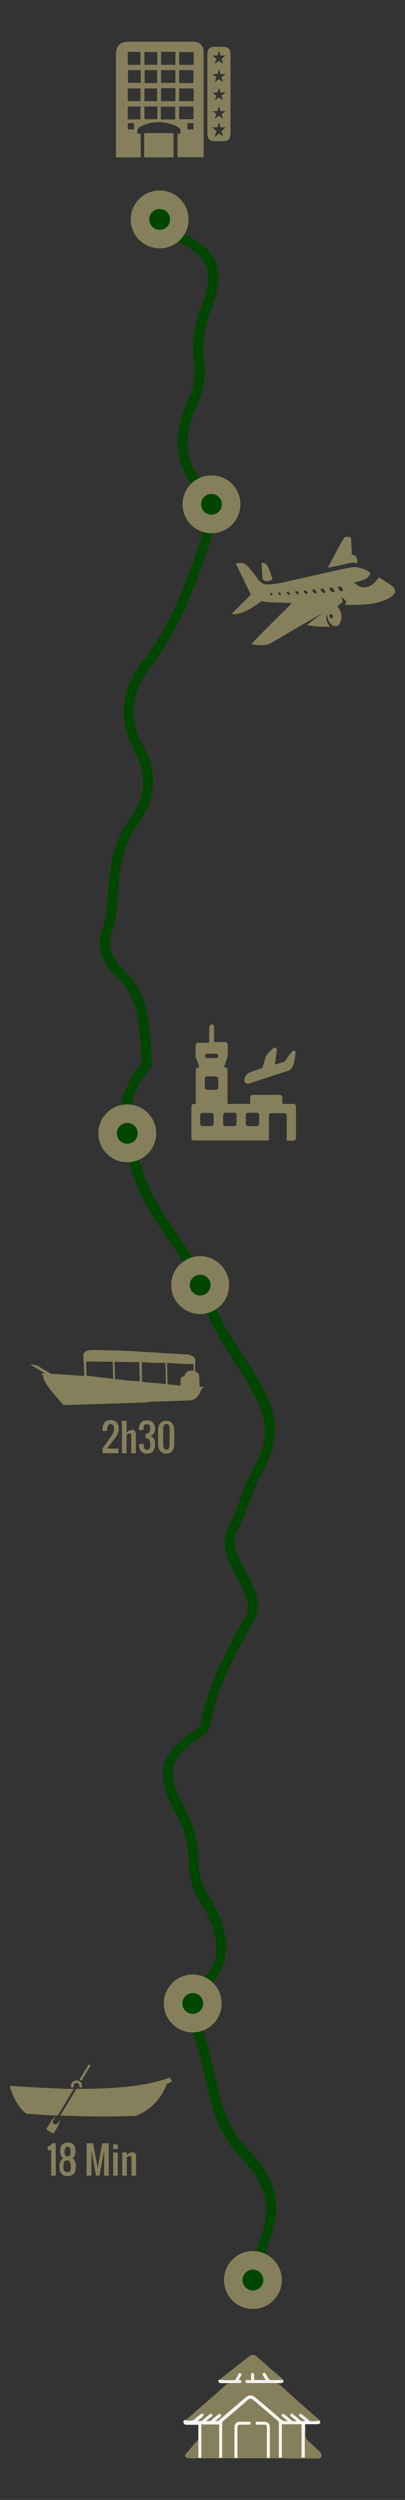 <?xml version="1.0" encoding="UTF-8"?> <!-- Generator: Adobe Illustrator 19.2.1, SVG Export Plug-In . SVG Version: 6.00 Build 0) --> <svg xmlns="http://www.w3.org/2000/svg" xmlns:xlink="http://www.w3.org/1999/xlink" id="Layer_1" x="0px" y="0px" viewBox="0 0 175 1080" style="enable-background:new 0 0 175 1080;" xml:space="preserve"><rect x="0" y="0" width="175" height="1080" fill="#333333" stroke="none"/> <style type="text/css"> .st0{fill:#85805B;} .st1{fill:#F5F4F2;} .st2{fill:#004600;} .st3{enable-background:new ;} .st4{display:none;} </style> <g id="BG"> </g> <g id="Footer"> </g> <g id="Content_1_"> <g> <g> <path class="st0" d="M138.2,1059.2c-1.6-1.5-3.1-3-4.7-4.4c-1.2-1-1.7-2.3-1.5-3.8c0.1-1.2,0-2,0-4c0.3,0,0.5,0,0.8,0 c1.5,0,3,0.3,4.4,0.3c0.5,0,1,0.1,1.3-0.5c0.2-0.6-0.1-0.9-0.5-1.3c-2.6-2.3-5.2-4.6-7.8-6.9c-0.1-0.1-7.1-6.4-9.9-8.8 c-0.1-0.1-0.2-0.1-0.3-0.3c0.7,0,1.2,0.1,1.7,0c0.3-0.1,0.7-0.3,0.8-0.5c0.1-0.3,0-0.8-0.2-1c-1.1-1.1-2.3-2.1-3.5-3.1 c-0.1-0.1-0.2-0.2-0.4-0.3l-2.2-1.9c-0.1-0.1-0.3-0.2-0.4-0.4l0,0l-0.2-0.2l0,0c-1.7-1.5-3.4-2.9-5.1-4.4c-0.6-0.6-2-0.4-2.5,0 c-4.3,3.4-8.7,6.8-13,10.2c-0.4,0.3-0.7,0.6-0.5,1.1s0.6,0.6,1.1,0.6c0.9,0,1.8,0,2.8,0c-0.9,0.8-1.6,1.4-2.4,2.1l-0.1,0.1 l-2.1,1.9l0,0l-0.1,0.1c-1.3,1.2-2.7,2.3-4,3.5c-3.2,2.8-6.5,5.7-9.7,8.5c-0.4,0.3-0.6,0.7-0.4,1.2s0.6,0.6,1,0.6 c1.5,0,3,0,4.5,0c0.2,0,0.5,0,0.8,0c0,1.9,0,3.8,0,5.7c0,0.2-0.2,0.4-0.3,0.6c-0.5,0.7-1.1,1.3-1.7,2l-1.7,2l0,0 c-0.6,0.7-1.3,1.5-1.9,2.2c-0.4,0.5-0.4,1.1,0.1,1.5c0.3,0.2,0.8,0.4,1.2,0.4c8.1,0,15.8,0,23.8,0c6.1,0,12,0,18,0v0.1h0.8h0.1 l0,0h4.2l0,0c2.9,0,5.9,0,8.8,0c0.9,0,1.4-0.3,1.6-0.9C139,1060.3,138.7,1059.7,138.2,1059.2z"></path> </g> <g> <g> <path class="st1" d="M103.1,1028.2c0.2,0,0.4,0,0.5,0c0.4,0,0.7,0.2,0.7,0.7s-0.3,0.6-0.7,0.6c-0.9,0-2.7,0-2.7,0h-2.6 c0,0-1.9,0-2.8,0c-0.5,0-0.9-0.1-1.1-0.6s0.2-0.8,0.2-0.8l2,0.1c0,0,0.5,0.1,0.7,0.1c1.3,0,2.6,0,3.8,0c0.2,0,0.6-0.2,0.7-0.4 c0.4-0.6,0.8-1.3,1.1-2c0.2-0.4,0.5-1,1.1-0.6s0.2,0.9,0,1.3C103.7,1027.1,103.4,1027.6,103.1,1028.2z"></path> </g> </g> <g> <g> <path class="st1" d="M108.5,1028.3c0-0.8,0-1.5,0-2.3c0-0.5,0.1-0.9,0.6-0.9s0.7,0.4,0.7,0.9c0,0.7,0,1.5,0,2.2c1.7,0,3.3,0,5,0 c-0.4-0.7-0.8-1.3-1.1-1.9c-0.3-0.4-0.4-0.8,0.1-1.1c0.5-0.3,0.8,0,1,0.4c0.5,0.7,0.9,1.5,1.4,2.2c0.1,0.2,0.3,0.4,0.5,0.4 c1.2,0,3.7,0,3.7,0h1.9c0,0,0.2,0.4,0.1,0.8c-0.1,0.3-0.5,0.5-0.8,0.5c-0.5,0.1-1.7,0-1.7,0s-2.4,0-2.7,0c-3.3,0-6.6,0-9.8,0 c-0.2,0-0.4,0-0.6,0c-0.5,0-0.8-0.2-0.8-0.7s0.4-0.6,0.8-0.6C107.2,1028.3,107.8,1028.3,108.5,1028.3z"></path> </g> </g> <g> <g> <path class="st1" d="M116.6,1061.9c0-5.1,0-11,0-13.2c0-1.6-0.9-2.5-2.5-2.5c-0.9,0-1.9,0-2.8,0c-0.5,0-0.9,0.1-0.8,0.7 c0,0.5,0.4,0.6,0.8,0.6c1,0,2,0,3,0c0.7,0,1,0.3,1,1c0,2.4,0,8.2,0,13.4H116.6z"></path> </g> <g> <path class="st1" d="M107.4,1046.2c-1.2,0-2.5,0-3.7,0c-1.6,0-2.4,0.9-2.4,2.5c0,2.2,0,8.1,0,13.2h1.3c0-5,0-10.8,0-13 c0-1.1,0.2-1.4,1.3-1.4c1.2,0,2.3,0,3.5,0c0.5,0,0.9-0.1,0.9-0.7C108.3,1046.3,107.9,1046.2,107.4,1046.2z"></path> </g> <g> <path class="st1" d="M80.4,1047.5c1.5,0,3,0,4.5,0c0.2,0,0.5,0,0.8,0c0,1.9,0,3.8,0,5.7c0,0.2,0,2.3,0,2.3s0,3,0,6.3H87 c0-5.5,0-11.7,0-14.4c2.5,0,5.1,0,7.7,0c0,2.6,0,8.9,0,14.4H96c0-5.6,0-12.1,0-14.8c0-0.4,0.1-0.7,0.4-1 c2.8-2.4,5.6-4.8,8.4-7.2c0.6-0.5,1.2-1,1.8-1.6c1.4-1.2,1.9-1.2,3.2-0.1c3.4,2.9,6.8,5.8,10.2,8.7c0.4,0.3,0.5,0.7,0.5,1.2 c0,2.7,0,9.2,0,14.7h1.3c0-5.5,0-11.8,0-14.4c2.9,0,5.7,0,8.5,0c0,2.7,0,8.9,0,14.4h1.4c0-3,0-5.9,0-6.7v-3.9 c0.1-1.2,0-2.5,0-3.8c0.3,0,0.5,0,0.8,0c1.5,0,3,0,4.4,0c0.5,0,1,0,1.3-0.6c0.2-0.6-0.2-1-0.2-1l-1.9,0.3c0,0-0.6,0-1,0 c-0.8,0.1-1.4-0.1-2-0.7c-0.8-0.8-1.7-1.4-2.6-2.2c-0.4-0.3-0.8-0.5-1.1-0.1c-0.4,0.5-0.1,0.8,0.3,1.1c0.7,0.6,1.4,1.1,2.2,1.8 c-1,0.1-1.8,0.2-2.5-0.6c-0.3-0.3-0.6-0.5-0.9-0.8c-0.7-0.6-1.3-1.1-2-1.6c-0.3-0.3-0.7-0.2-0.9,0.1c-0.3,0.3-0.2,0.6,0.1,0.9 c0.2,0.2,0.4,0.3,0.6,0.5c0.6,0.5,1.1,0.9,1.8,1.5c-1.1,0.2-1.9,0.1-2.6-0.7c-0.8-0.7-1.6-1.4-2.5-2c-0.4-0.3-0.8-0.7-1.2-0.1 c-0.4,0.5,0,0.8,0.4,1.1c0.7,0.5,1.3,1.1,2.1,1.7c-1.1,0.1-2,0-2.9-0.7c-3.6-3.2-7.3-6.3-11-9.4c-1.5-1.3-2.8-1.3-4.3-0.1 c-1.3,1.2-2.7,2.3-4,3.5c-2.4,2-4.7,4-7.1,6.1c-0.5,0.5-1.1,0.7-2,0.6c0.8-0.6,1.5-1.2,2.1-1.7c0.4-0.3,0.7-0.6,0.3-1.1 c-0.4-0.5-0.8-0.2-1.2,0.1c-0.9,0.7-1.9,1.4-2.7,2.2c-0.7,0.7-1.5,0.6-2.4,0.5c0.8-0.7,1.5-1.2,2.2-1.8c0.4-0.3,0.7-0.6,0.3-1.1 c-0.4-0.5-0.8-0.2-1.1,0.1c-1,0.8-2,1.6-2.9,2.4c-0.7,0.6-1.4,0.4-2.1,0.3c0.7-0.6,1.4-1.2,2-1.8c0.4-0.3,0.6-0.7,0.3-1.1 c-0.4-0.4-0.7-0.2-1.1,0.1c-0.9,0.7-1.8,1.3-2.6,2.1c-0.8,0.9-2.9,0.7-2.9,0.7l-1.5-0.4c0,0-0.7,0.5-0.4,1.2 C79.6,1047.4,79.9,1047.5,80.4,1047.5z"></path> </g> </g> <g> <g> <path class="st0" d="M60.8,68c-3.6,0-7,0-10.7,0c0-0.6,0-1.3,0-1.9c0-14.2,0-28.4,0-42.5c0-3.8,1.7-5.6,5.6-5.6 c9.2,0,18.3,0,27.5,0c3.1,0,4.8,1.7,4.8,4.7c0,14.8,0,29.5,0,44.3c0,0.3,0,0.6-0.1,0.9c-3.8,0-7.4,0-11.2,0c0-3.3,0-6.7,0-10.2 c0.4,0,0.8,0.1,1.1,0.1c0.7-1.8-0.2-2.6-1.8-3.4c-4.9-2.2-9.8-2.2-14.7,0c-1.6,0.7-2.4,1.6-1.8,3.4c0.4-0.1,0.7-0.1,1.2-0.2 C60.8,61.2,60.8,64.5,60.8,68z M75.8,28c0-2,0-3.8,0-5.6c-2.2,0-4.2,0-6.2,0c0,1.9,0,3.7,0,5.6C71.7,28,73.6,28,75.8,28z M77.4,28c2.2,0,4.2,0,6.3,0c0-1.9,0-3.7,0-5.5c-2.2,0-4.2,0-6.3,0C77.4,24.4,77.4,26.1,77.4,28z M75.8,35.8c0-1.9,0-3.7,0-5.5 c-2.2,0-4.2,0-6.2,0c0,1.9,0,3.7,0,5.5C71.6,35.8,73.6,35.8,75.8,35.8z M83.6,35.9c0-2,0-3.8,0-5.6c-2.1,0-4.1,0-6.2,0 c0,1.9,0,3.7,0,5.6C79.5,35.9,81.5,35.9,83.6,35.9z M69.6,38.1c0,2,0,3.8,0,5.6c2.1,0,4.1,0,6.2,0c0-1.9,0-3.7,0-5.6 C73.7,38.1,71.7,38.1,69.6,38.1z M77.4,43.7c2.2,0,4.2,0,6.3,0c0-1.9,0-3.7,0-5.5c-2.1,0-4.2,0-6.3,0 C77.4,40.1,77.4,41.8,77.4,43.7z M69.5,51.6c2.1,0,4.2,0,6.2,0c0-1.9,0-3.7,0-5.5c-2.2,0-4.2,0-6.2,0 C69.5,48,69.5,49.7,69.5,51.6z M77.4,46c0,1.9,0,3.7,0,5.5c2.2,0,4.2,0,6.2,0c0-1.9,0-3.7,0-5.5C81.6,46,79.6,46,77.4,46z M60.7,28c0-2,0-3.8,0-5.6c-1.9,0-3.7,0-5.5,0c0,1.9,0,3.7,0,5.6C57.1,28,58.9,28,60.7,28z M68,22.5c-2,0-3.8,0-5.6,0 c0,1.9,0,3.7,0,5.5c1.9,0,3.7,0,5.6,0C68,26.1,68,24.3,68,22.5z M55.3,30.3c0,2,0,3.8,0,5.5c1.9,0,3.7,0,5.5,0 c0-1.9,0-3.7,0-5.5C58.9,30.3,57.1,30.3,55.3,30.3z M67.9,35.9c0-1.9,0-3.7,0-5.6c-1.9,0-3.7,0-5.4,0c0,1.9,0,3.7,0,5.6 C64.3,35.9,66,35.9,67.9,35.9z M55.2,38.2c0,2,0,3.7,0,5.5c1.9,0,3.7,0,5.5,0c0-1.9,0-3.7,0-5.5C58.9,38.2,57.1,38.2,55.2,38.2z M67.9,43.7c0-2,0-3.7,0-5.5c-1.9,0-3.7,0-5.5,0c0,1.9,0,3.7,0,5.5C64.3,43.7,66.1,43.7,67.9,43.7z M60.7,51.6c0-2,0-3.8,0-5.6 c-1.9,0-3.7,0-5.5,0c0,1.9,0,3.7,0,5.6C57.1,51.6,58.9,51.6,60.7,51.6z M62.4,51.5c2,0,3.8,0,5.6,0c0-1.9,0-3.7,0-5.5 c-1.9,0-3.7,0-5.6,0C62.4,47.9,62.4,49.7,62.4,51.5z M57.9,55.9c0-1,0-1.8,0-2.7c-0.9,0-1.8,0-2.7,0c0,1,0,1.8,0,2.7 C56.2,55.9,57,55.9,57.9,55.9z M81,53.2c0,0.9,0,1.8,0,2.7c1,0,1.8,0,2.6,0c0-1,0-1.8,0-2.7C82.7,53.2,81.9,53.2,81,53.2z"></path> </g> <g> <path class="st0" d="M75,68c-4.3,0-8.4,0-12.7,0c0-3.5,0-6.9,0-10.5c4.2,0,8.3,0,12.7,0C75,61,75,64.4,75,68z"></path> </g> <g> <path class="st0" d="M99.6,23.5c0-2.3-1-3.2-3.3-3.3c-1.1,0-2.1,0-3.2,0c-2.6,0-3.5,0.9-3.5,3.6c0,5.6,0,11.2,0,16.8 c0,5.7,0,11.3,0,17c0,2.5,1,3.4,3.5,3.4c1,0,2,0,3,0c2.6,0,3.5-0.9,3.5-3.6c0-6.9,0-13.8,0-20.7C99.6,32.3,99.6,27.9,99.6,23.5z M96.4,58.9l-1.8-1.2l-1.8,1.4l0.7-2.5L91.7,55h2.2l0.7-2.1l0.7,2.1h2.2l-1.8,1.7L96.4,58.9z M95.7,49.3l0.7,2.1L94.6,50 l-1.8,1.3l0.7-2.1L91.7,48h2.2l0.7-2.1l0.7,2.1h2.2L95.7,49.3z M95.7,41.3l0.7,2.1l-1.8-1.3l-1.8,1.3l0.7-2.1L91.7,40h2.2 l0.7-2.1l0.7,2.1h2.2L95.7,41.3z M95.7,33.4l0.7,2.1l-1.8-1.3l-1.8,1.3l0.7-2.2L91.7,32h2.2l0.7-2.1l0.7,2.1h2.2L95.7,33.4z M95.7,25.4l0.7,2.2l-1.8-1.3l-1.8,1.3l0.7-2.2L91.7,24h2.2l0.7-2.1l0.7,2.1h2.2L95.7,25.4z"></path> </g> </g> <g> <g> <g> <path class="st0" d="M142.6,270.8c-3.3-0.1-6.7,0-10-0.8c2.1-1.6,4.1-3.1,6.1-4.6l-0.1-0.1c-0.1,0.1-0.3,0.1-0.4,0.2 c-1.8,1.1-3.6,2.1-5.5,3.2c-4.2,2.4-8.4,4.9-12.5,7.3c-0.8,0.5-1.7,1-2.5,1.5c-1.8,1-3.7,1.4-5.7,1.2c-0.7-0.1-1.5-0.1-2.2-0.2 c-0.3-0.1-0.7-0.2-1.1-0.3c0.2-0.3,0.4-0.5,0.6-0.7c2.1-2.2,4.2-4.4,6.4-6.6c3.4-3.4,6.8-6.7,10.2-10.1 c0.1-0.1,0.1-0.1,0.2-0.2c-0.1,0-0.2,0-0.3-0.1c-3.5-0.1-6.9-0.2-10.4-0.4c-0.7,0-1.3-0.2-2-0.3c-0.3-0.1-0.5-0.1-0.7,0.1 c-2.3,1.7-4.7,3.3-7.3,4.4c-1.2,0.5-2.5,0.9-3.8,1.1c-0.3,0-0.6,0-0.9,0c-0.4-0.1-0.4-0.3-0.2-0.6c1.9-1.9,3.9-3.9,5.8-5.8 c0.7-0.7,1.4-1.4,2.1-2.1c-2.2-4.5-4.3-8.9-6.5-13.4c0.5-0.1,0.9-0.2,1.3-0.3c1.5-0.2,2.8,0.3,3.9,1.5c1.6,1.7,2.9,3.5,4.2,5.3 c0.4,0.6,0.9,1.1,1.4,1.5c0.8,0.7,1.7,1,2.7,1c2.3-0.1,4.7-0.4,6.9-0.9c3.3-0.7,6.6-1.5,9.9-2.2c5.2-1.2,10.4-2.4,15.6-3.5 c1.4-0.3,2.8-0.6,4.3-0.8c1.9-0.3,3.7,0.2,5.4,0.9c0.7,0.3,1.4,0.7,2,1c0.5,0.3,0.6,0.7,0.3,1.3c-0.4,0.7-1,1.3-1.7,1.7 c-1.4,0.8-3,1.2-4.6,1.6c-0.1,0-0.3,0.1-0.5,0.1c1.1,0.9,2,1.8,3.5,2c2,0.2,3.6-0.5,5.1-1.8c0.7-0.6,1.3-1.4,1.9-2.1 c0.2-0.3,0.4-0.3,0.7-0.1c1.6,1.1,3.2,2.1,4.8,3.1c0.4,0.3,0.8,0.6,1.1,1c0.9,1.1,0.8,2.3-0.2,3.3c-0.9,0.9-2.1,1.5-3.2,2 c-3,1.3-6.1,1.8-9.3,2.1c-2.7,0.2-5.4,0.1-8,0.1c-0.1,0-0.1,0-0.3,0c0.1-0.2,0.1-0.3,0.2-0.4c0.3-0.5,0.3-1,0-1.4 c-0.5-0.7-1.1-1.1-1.9-1.6c0.2,0.5,0.3,0.9,0.5,1.2c0.3,0.8,0.3,0.9-0.4,1.4c-0.5,0.5-1.1,0.9-1.7,1.4c0.7,0.8,1.2,1.8,1.5,2.8 c0.4,1.6,0.3,3.2-0.5,4.7c-0.7,1.2-2.1,1.5-3.2,0.7c-1.3-0.9-1.9-2.3-2.2-3.8c-0.1-0.3-0.1-0.6-0.2-1c-0.2,0.4-0.3,1.2-0.2,2 c0.1,0.7,0.3,1.3,0.6,2C141.8,269.7,142.2,270.2,142.6,270.8z M148.2,255c0-0.7-0.9-1.7-1.6-1.7c-0.3,0-0.5,0.2-0.5,0.5 c0,0.7,0.9,1.6,1.6,1.7C147.9,255.5,148.1,255.3,148.2,255z M143,253.8c-0.4,0-0.6,0.2-0.6,0.6c0.1,0.6,0.8,1.4,1.5,1.5 c0.3,0,0.6-0.1,0.6-0.5C144.5,254.8,143.6,253.8,143,253.8z M140.5,255.7c0-0.7-0.8-1.5-1.4-1.5c-0.3,0-0.4,0.2-0.5,0.5 c0,0.6,0.8,1.4,1.4,1.5C140.4,256.2,140.5,256,140.5,255.7z M143.9,266.4C144,266.3,144,266.3,143.9,266.4 c-0.1-0.3-0.2-0.7-0.4-0.9c-0.4-0.4-1-0.2-1.1,0.3c-0.1,0.3,0,0.6,0.1,0.8c0.1,0.4,0.5,0.6,0.8,0.5 C143.7,267.1,143.9,266.8,143.9,266.4z M135.5,254.6c-0.3,0-0.5,0.2-0.5,0.5c0,0.5,0.7,1.2,1.2,1.3c0.3,0.1,0.6-0.1,0.6-0.5 C136.7,255.4,136,254.7,135.5,254.6z M132.9,256.3c0-0.6-0.7-1.3-1.2-1.3c-0.3,0-0.4,0.2-0.4,0.4c0,0.5,0.7,1.2,1.2,1.2 C132.7,256.6,132.9,256.5,132.9,256.3z M129.1,256.4c0-0.5-0.6-1.1-1.1-1.1c-0.3,0-0.4,0.2-0.4,0.4c0,0.4,0.6,1,1,1.1 C128.9,256.8,129.1,256.7,129.1,256.4z M123.9,255.9c0,0.5,0.6,1.1,1,1.1c0.3,0,0.4-0.2,0.4-0.4c0-0.4-0.5-0.9-0.9-1 C124.1,255.6,123.9,255.6,123.9,255.9z M120.2,256.1c0,0.5,0.5,1.1,0.9,1c0.1,0,0.3-0.2,0.3-0.3c0-0.4-0.5-0.9-0.8-0.9 C120.4,255.9,120.2,255.9,120.2,256.1z M117.5,257.3c0-0.1,0.2-0.2,0.2-0.4c0-0.3-0.4-0.7-0.7-0.8c-0.2,0-0.4,0.1-0.4,0.3 C116.6,256.8,117,257.3,117.5,257.3z"></path> </g> <g> <path class="st0" d="M154.3,243.3c-1.2-0.3-2.3-0.3-3.4,0c-3,0.7-5.9,1.3-8.9,1.9c-0.1,0-0.2,0-0.3,0c0.4-0.7,0.7-1.4,1.1-2.1 c1.7-3.2,3.4-6.4,5.1-9.5c0.3-0.5,0.6-0.9,0.9-1.4c0.1-0.1,0.3-0.3,0.5-0.3c0.5,0,1.1,0,1.6,0.1s0.8,0.4,0.8,0.9 c0.1,1.9,0.2,3.9,0.3,5.8c0,0.3,0,0.7,0,1c0.9,0,1.6,0.4,2.1,1.2C154.4,241.7,154.5,242.4,154.3,243.3z"></path> </g> <g> <path class="st0" d="M113,243.2c0.7-0.2,1.9,0.2,2.3,0.9c0.5,0.8,0.9,1.7,1.3,2.7s0.7,2.1,1,3.1c0.1,0.3,0,0.4-0.2,0.6 c-1.1,0.7-2.5,0.8-3.6,0c-0.1-0.1-0.3-0.3-0.3-0.5c-0.2-1.7-0.3-3.5-0.4-5.3C113,244.2,113,243.7,113,243.2z"></path> </g> </g> </g> <g> <g> <g> <path class="st2" d="M111.8,987.6c-1.4-4.1-1.9-8.1-1.3-12.5c0.3-2.8,1.1-5.8,2.2-8.7c1.1-3,1.8-5.8,2.1-8.2 c1.1-9.2-2.2-17.4-10-25.2c-10.7-10.7-13.4-22.9-16.3-35.8c-1.9-8.3-3.8-16.8-7.9-25.6l-0.4-0.8c-1-2.3-1.3-3.6-1.6-4.4 l-0.3-1.3l1-0.9c8.6-7.6,13.3-14.1,14-19.4c1.1-9.3-3.3-17.6-7.3-23.8c-3-4.6-4.5-10.6-4.5-17.2c0-7.1-2-14.3-6.2-21.7 c-3.7-6.7-5.3-12.6-4.8-17.6c0.6-5.9,5.3-11.7,14-17c1.1-0.7,2-2.4,2.2-3.1c2.7-13.5,8.7-27.9,19.1-45.3 c3.2-5.1,0-11.1-3.4-17.5c-3.5-6.7-7.6-14.3-3.8-21.6c2.1-4.1,3.5-7.9,5-12c1.7-4.6,3.5-9.3,6.2-14.2 c4.4-7.9,5.6-14.8,3.9-21.7l-0.3-1.2c-2.3-7.5-7.4-15.4-12.3-23c-5.2-8-10.5-16.2-12.9-24.4c-2.6-8.8-8.9-18.1-15-27.1 c-6.2-9.2-12.6-18.7-15.5-28.1c-0.4-1.3-0.8-2.7-1.4-4.3c-0.8-2.4-1.9-5.5-2.7-8.7c-2.3-9-4.1-22.4,7.5-35.7c0-0.3,0-0.6,0-0.9 c0-0.5,0-1,0-1.3l-0.1-2.1c-0.4-6.4-0.8-13.1-2.3-19c-1.5-5.7-3.8-9.8-7.5-13.3c-2.3-2.2-6.1-5.8-7.5-11.4 c-0.9-3.5-0.7-7.4,0.7-10.7c1.5-3.7,1.8-8.5,2.2-13.6l0.1-1c0.6-9.6,1.4-21.6,9.5-32.8c5.2-7.2,6.8-14.3,4.9-21.8 c-0.6-2.2-1.6-4.7-3-7.4c-1.6-2.8-2.8-5.8-3.6-8.9c-2.7-10.2-0.3-20,7.3-29.9c14.5-18.8,21.8-42.2,28.9-64.7l0.3-0.9 c0.3-1,0.5-1.7,0.6-2.4c-7.3-5.1-11.9-11.4-13.9-18.7C75,188.2,78.9,178,82,171.3c1.9-4.1,2.6-9.4,1.8-15.2 c-1.4-10.3,1.4-18.9,3.5-24.5c2.5-6.2,3.2-11.3,2.2-15.4c-1.2-4.7-5.8-8.8-13.7-12.1l1.7-4c14,5.8,15.7,12.8,16.3,15.1 c1.2,5,0.4,11-2.4,18c-2,5.1-4.5,13-3.3,22.3c0.9,6.6,0.1,12.7-2.2,17.6c-3.1,6.6-6.4,15.4-4.1,24.5 c1.8,6.6,6.2,12.3,13.2,16.9l1.1,0.7l-0.2,1.6c-0.1,0.9-0.3,2.3-1,4.3l-0.3,0.9c-7.2,22.9-14.6,46.6-29.5,66 c-6.7,8.8-8.8,17.4-6.5,26.2c0.7,2.7,1.7,5.4,3.2,7.9c1.6,3.1,2.7,5.8,3.4,8.4c2.3,8.7,0.4,17.3-5.5,25.4 c-7.4,10.1-8.1,21.4-8.7,30.5l-0.1,1c-0.4,5.5-0.8,10.6-2.5,14.9c-1,2.5-1.2,5.4-0.5,8c1.1,4.5,4.2,7.4,6.2,9.3 c4.3,4.1,7,8.9,8.8,15.4c1.6,6.3,2.1,13.2,2.5,19.8l0.1,2.2c0,0.3,0,0.7,0,1.2c0,0.6,0.1,1.3,0.1,1.9v0.8l-0.6,0.6 c-10.8,12-9.2,24.2-7.1,32.4c0.8,3,1.8,6.1,2.6,8.3c0.6,1.7,1.1,3.2,1.4,4.5c2.7,8.7,8.9,17.9,14.9,26.8 c6.3,9.3,12.7,18.9,15.5,28.3c2.3,7.6,7.4,15.5,12.4,23.2c5.1,7.9,10.4,16,12.9,24.1l0.3,1.3c2,8.1,0.7,16-4.3,24.9 c-2.6,4.6-4.2,9-5.9,13.6c-1.5,4-3,8.2-5.3,12.5c-2.7,5.3,0.4,11.2,3.8,17.5c3.6,6.8,7.7,14.6,3.3,21.8 c-10.2,17-16.1,31-18.6,44.1l-0.1,0.3c-0.1,0.4-1.3,3.8-4.1,5.5c-5.2,3.2-11.5,8.1-12,13.8c-0.5,4.1,1,9.2,4.2,15 c4.6,8.1,6.8,15.9,6.8,23.9c0,5.8,1.3,10.9,3.9,14.8c4,6.2,9.2,15.8,7.9,26.6c-0.8,6.3-5.5,13.2-14.4,21.3 c0.2,0.6,0.5,1.4,0.9,2.4l0.4,0.7c4.4,9.2,6.3,18,8.2,26.5c2.9,12.8,5.4,23.9,15.2,33.7c8.8,8.8,12.5,18.3,11.2,28.8 c-0.3,2.8-1.1,5.9-2.3,9.3c-1,2.6-1.7,5.2-2,7.7c-0.5,3.7-0.1,7.1,1.1,10.5L111.8,987.6z"></path> </g> </g> <g> <g> <ellipse transform="matrix(0.999 -3.973793e-002 3.973793e-002 0.999 -8.587 3.804)" class="st0" cx="91.4" cy="217.9" rx="12.5" ry="12.5"></ellipse> </g> <g> <ellipse transform="matrix(0.999 -3.973793e-002 3.973793e-002 0.999 -8.587 3.804)" class="st2" cx="91.4" cy="217.9" rx="4.5" ry="4.5"></ellipse> </g> </g> <g> <g> <ellipse transform="matrix(0.999 -3.973793e-002 3.973793e-002 0.999 -3.713 2.817)" class="st0" cx="69" cy="94.8" rx="12.5" ry="12.5"></ellipse> </g> <g> <ellipse transform="matrix(0.999 -3.973793e-002 3.973793e-002 0.999 -3.713 2.817)" class="st2" cx="69" cy="94.8" rx="4.5" ry="4.5"></ellipse> </g> </g> <g> <g> <ellipse transform="matrix(0.999 -3.973793e-002 3.973793e-002 0.999 -21.998 3.876)" class="st0" cx="86.5" cy="555.3" rx="12.5" ry="12.5"></ellipse> </g> <g> <ellipse transform="matrix(0.999 -3.973793e-002 3.973793e-002 0.999 -21.998 3.876)" class="st2" cx="86.5" cy="555.3" rx="4.5" ry="4.5"></ellipse> </g> </g> <g> <g> <ellipse transform="matrix(0.999 -3.973793e-002 3.973793e-002 0.999 -34.335 3.994)" class="st0" cx="83.3" cy="865.7" rx="12.5" ry="12.5"></ellipse> </g> <g> <ellipse transform="matrix(0.999 -3.973793e-002 3.973793e-002 0.999 -34.335 3.994)" class="st2" cx="83.3" cy="865.7" rx="4.5" ry="4.5"></ellipse> </g> </g> <g> <g> <ellipse transform="matrix(0.999 -3.973793e-002 3.973793e-002 0.999 -39.063 5.122)" class="st0" cx="109.3" cy="985.2" rx="12.5" ry="12.5"></ellipse> </g> <g> <ellipse transform="matrix(0.999 -3.973793e-002 3.973793e-002 0.999 -39.063 5.122)" class="st2" cx="109.3" cy="985.2" rx="4.5" ry="4.5"></ellipse> </g> </g> <g> <g> <ellipse transform="matrix(0.999 -3.973793e-002 3.973793e-002 0.999 -19.416 2.572)" class="st0" cx="55" cy="489.7" rx="12.5" ry="12.5"></ellipse> </g> <g> <ellipse transform="matrix(0.999 -3.973793e-002 3.973793e-002 0.999 -19.416 2.572)" class="st2" cx="55" cy="489.7" rx="4.5" ry="4.5"></ellipse> </g> </g> </g> <g> <g> <g> <path class="st0" d="M91.8,442.5c0.5,0.3,0.7,0.7,0.7,1.3c0,1.3,0,4.6,0,5.9c0,0.4,0.1,0.5,0.5,0.5c1.4,0,2.8,0,4.1,0 c0.9,0,1.3,0.4,1.3,1.3c0,1.2,0,3.2,0,4.4c0,0.3-0.1,0.6-0.2,0.9c-0.4,1.3-0.8,2.5-1.3,3.8c-0.1,0.3-0.1,0.4,0.3,0.5 c0.9,0.1,1.1,0.5,1.1,1.4c0,4.6,0,9.1,0,13.7c0,0.7,0,0.7,0.7,0.7c2.8,0,5.6,0,8.4,0c0.7,0,0.7,0,0.7-0.7s0-1.3,0-2 s0.4-1.1,1.1-1.2c0.2,0,0.3,0,0.5,0c3.6,0,7.1,0,10.7,0c0.2,0,0.4,0,0.6,0c0.7,0.1,1,0.5,1,1.1c0,0.8,0,1.5,0,2.3 c0,0.4,0.1,0.5,0.5,0.5c1.3,0,2.7,0,4,0c1,0,1.4,0.4,1.4,1.4c0,4.4,0,8.7,0,13.1c0,1-0.4,1.4-1.4,1.4c-0.7,0-1.4,0-2.1,0 c-0.4,0-0.5-0.1-0.5-0.6c0-3.2,0-6.4,0-9.7c0-0.1,0-0.3,0-0.4c0-0.8-0.4-1.1-1.1-1.2c-1.8,0-3.7,0-5.5,0 c-0.8,0-1.1,0.4-1.1,1.2c0,3.3,0,6.6,0,9.9c0,0.7,0,0.7-0.7,0.7c-10.5,0-20.9,0-31.4,0c-0.6,0-1-0.1-1.4-0.6 c0-4.8,0-9.7,0-14.5c0.3-0.5,0.7-0.7,1.3-0.7c0.6,0,0.6,0,0.6-0.7c0-4.6,0-9.1,0-13.7c0-0.9,0.3-1.3,1.1-1.3 c0.4,0,0.4-0.2,0.3-0.5c-0.4-1.2-0.8-2.5-1.3-3.7c-0.1-0.2-0.2-0.5-0.2-0.8c0-1.2,0-3.3,0-4.5c0-0.8,0.4-1.2,1.2-1.2 c1.4,0,2.7,0,4.1,0c0.5,0,0.6-0.2,0.6-0.6c0-1.3,0-4.5,0-5.8c0-0.6,0.2-1,0.7-1.3C91.3,442.5,91.5,442.5,91.8,442.5z M112,483.6c0-0.6,0-1.1,0-1.7c0-0.8-0.4-1.2-1.2-1.2c-1.1,0-2.3,0-3.4,0c-0.8,0-1.2,0.4-1.2,1.2c0,1.1,0,2.3,0,3.4 c0,0.8,0.4,1.2,1.2,1.2c1.1,0,2.3,0,3.4,0c0.8,0,1.2-0.4,1.2-1.2C112,484.7,112,484.2,112,483.6z M91.4,465c-0.6,0-1.1,0-1.7,0 h-0.1c-0.7,0-1.1,0.3-1.1,1.1c0,1.2,0,2.4,0,3.6c0,0.7,0.4,1.1,1.1,1.1c1.2,0,2.4,0,3.6,0c0.7,0,1.1-0.3,1.1-1 c0-1.2,0-2.5,0-3.7c0-0.7-0.4-1-1.1-1C92.6,465,92,465,91.4,465z M92.3,483.6c0-0.6,0-1.2,0-1.7c0-0.7-0.3-1.1-1.1-1.1 c-1.2,0-2.4,0-3.6,0c-0.7,0-1.1,0.4-1.1,1.1c0,1.2,0,2.4,0,3.5c0,0.7,0.3,1.1,1.1,1.1c1.2,0,2.4,0,3.6,0c0.8,0,1.1-0.4,1.1-1.1 C92.3,484.8,92.3,484.2,92.3,483.6z M96.4,483.6c0,0.3,0,0.6,0,0.9s0,0.6,0,0.9c0,0.7,0.3,1.1,1.1,1.1c1.2,0,2.4,0,3.6,0 c0.7,0,1.1-0.4,1.1-1.1c0-1.2,0-2.4,0-3.6c0-0.7-0.3-1.1-1-1.1c-1.2,0-2.5,0-3.7,0c-0.7,0-1,0.4-1,1.1 C96.4,482.4,96.4,483,96.4,483.6z M91.4,455.2c-0.6,0-1.2,0-1.8,0c-0.6,0-1,0.3-1,0.9c0,0.5,0.3,0.9,0.9,1c1.3,0,2.6,0,3.9,0 c0.6,0,0.9-0.5,0.9-1s-0.4-0.9-1-0.9C92.6,455.2,92,455.2,91.4,455.2z"></path> </g> <g> <path class="st0" d="M125.8,454.8c-0.6,0.5-1,1.3-1.5,2c-0.3,0.5-0.7,1-1,1.5c-0.1,0.2-0.3,0.4-0.6,0.4 c-1.2,0.4-2.4,0.8-3.6,1.1c-0.3,0.1-0.4,0.1-0.3-0.3c0.3-1.9,0.5-3.8,0.8-5.6c0-0.2,0-0.3,0-0.5c0-0.7-0.8-1.1-1.3-0.7 c-1.6,1.3-3.2,2.7-3.8,4.9c-0.3,1.1-0.7,2.2-1,3.3c-0.1,0.3-0.3,0.5-0.6,0.6c-1.6,0.6-3.2,1.1-4.7,1.7 c-1.4,0.5-2.3,1.6-2.6,3.1c-0.3,1.2,0.8,2.2,2,1.8c5.2-1.7,10.4-3.4,15.6-5.1c0.4-0.1,0.9-0.3,1.3-0.4c0.8-0.2,1.3-0.7,1.7-1.4 c0.7-1.3,1-2.7,1.2-4.1c0.1-0.7,0.2-1.4,0.3-2.1c0.1-0.4,0-0.8-0.4-1c-0.3-0.2-0.7-0.1-1.1,0.2 C126.2,454.4,126,454.5,125.8,454.8z"></path> </g> </g> </g> <g> <g> <g> <path class="st0" d="M62.2,605.9c-11,0.4-10,0.3-21,0.7c-4.5,0.1-8.9,0.3-13.4,0.4c-0.2,0-0.4,0-0.6-0.2 c-1.5-1.8-3.1-3.6-4.6-5.4c-1.2-1.4-2.2-2.8-3.1-4.4c-0.4-0.8-0.9-1.6-0.8-2.6c0-0.1,0-0.1,0-0.2c-0.1,0-0.2-0.1-0.4-0.1 c-0.2,0-0.3-0.2-0.3-0.4s0.2-0.4,0.4-0.4c0.2,0,0.4,0,0.5,0s0.3,0,0.4,0v-0.1c-2-1.2-4.1-2.4-6.1-3.6c0.1-0.1,0.1-0.1,0.2-0.1 c1.3,0.1,2.6,0.2,3.7,1c1.4,1,3,1.8,4.4,2.7c0.3,0.2,0.6,0.3,1,0.3c0.7,0,1.4,0.1,2,0.1c1.4,0.1,2.8,0.2,4.2,0.3 c1.4,0.1,2.9,0.2,4.3,0.3c1,0.1,2,0.1,3,0.2c0.3,0,0.4-0.1,0.4-0.4c-0.1-1.8-0.1-3.5-0.2-5.3c0-0.1,0-0.1,0-0.2 c-0.2-0.6-0.2-1.1-0.1-1.7c0-0.2,0-0.3-0.1-0.5c0-0.3,0-0.6,0-0.8c0-1.4,1.4-2.1,2.8-2.2c0.6,0,1.2-0.1,1.8-0.1 c4.1,0,4.9,0.2,9,0.2c5.8,0.1,13.2,0.7,15.4,0.8c3.6,0.1,4.3,0.4,7.9,0.5c2.6,0.1,4.4,0.3,7,0.4c0.7,0,1.5,0,2.2,0.3 c1.1,0.4,1.9,0.7,2.2,1.9c0.1,0.8,0.1,0.4,0.1,1.2c0,0.4-0.1,0.9-0.1,1.3c0,0.7,0,1.4,0,2.2c0,0.3,0.1,0.5,0.4,0.6 c0.9,0.5,1.4,1.2,1.4,2.2c0,1.3,0.1,2.6,0.1,3.8c0,0.2,0,0.4,0,0.5c0.2,0,0.3,0,0.4,0c0.3,0,0.7,0,1,0.1c0.2,0,0.3,0.2,0.4,0.3 c-0.2,0.1-0.3,0.2-0.5,0.3c0,0,0,0-0.1,0c-0.2,0-0.3,0.1-0.4,0.3c-0.3,1-0.7,1.9-1.3,2.7c-0.9,1.4-2.1,2.2-3.9,2.2 c-6,0.2-8.5,0.3-14.5,0.5c-0.5,0-2.8,0.1-3.4,0.1C63.9,605.9,62.4,605.9,62.2,605.9z M61.3,596.9c0.7,0.1,4.7,0.6,5.9,0.6 c1.3,0.1,2.8,0.3,4.1,0.4c0.3,0,0.4-0.1,0.4-0.4c-0.1-2.8-0.1-5.5-0.2-8.3c0-0.3-0.1-0.4-0.4-0.4c-0.9,0-1.8,0-2.7,0 c-3.8,0-3.1-0.2-6.8-0.3c-0.3,0-0.4,0.1-0.4,0.4c0.1,2.5,0.1,5,0.2,7.5C61.3,596.6,61.3,596.7,61.3,596.9z M52.6,588.4 L52.6,588.4c-1.8,0-0.8-0.1-2.7-0.1c-0.3,0-0.4,0.1-0.4,0.4c0.1,2.1,0.1,4.1,0.2,6.2c0,0.7,0,0.9,0.7,1c0.1,0,0.2,0,0.3,0 c1.5,0.1,3.9,0.5,5.7,0.6c1.2,0.1,2.3,0.1,3.5,0.2c0.5,0,0.5,0.1,0.5-0.4c-0.1-2.5-0.1-4.9-0.2-7.4c0-0.4-0.1-0.5-0.5-0.5 C56.9,588.5,55.5,588.4,52.6,588.4z M83.6,592.1c0-0.1,0-0.2,0-0.4c0-0.7,0-1.4,0-2c0-0.3-0.1-0.4-0.4-0.4 c-1.4,0-2.8-0.1-4.2-0.1c-3.3-0.1-3.1-0.3-6.4-0.4c-0.3,0-0.4,0.1-0.4,0.4c0.1,2.7,0.1,5.5,0.2,8.2c0,0.5,0,0.6,0.6,0.7 c2.6,0.2,4.8,0.5,5.1,0.5c0-0.9-0.1-1.8-0.1-2.6c0-0.3,0.1-0.5,0.2-0.7c0.3-0.5,0.8-0.6,1.3-0.7c0.1,0,0.3-0.1,0.3-0.2 c0.2-1.2,1.1-2.1,2.4-2.2C82.6,592.1,83.1,592.1,83.6,592.1z M48.9,595.6c0-0.1,0-0.2,0-0.3c-0.1-2.2-0.1-4.4-0.2-6.7 c0-0.3-0.2-0.3-0.4-0.3c-4.7,0-6-0.1-10.7-0.1c-0.3,0-0.4,0.1-0.4,0.4c0.1,1.7,0.1,3.4,0.2,5.2c0,0.6,0,0.6,0.6,0.6 c0.2,0,0.3,0,0.5,0c1.5,0.1,3.9,0.6,5.4,0.7c1,0.1,2.1,0.2,3.1,0.3C47.6,595.6,48.2,595.6,48.9,595.6z"></path> </g> </g> <g> <g class="st3"> <g> <path class="st0" d="M44.3,627.8v-2l3.5-5c0-0.1,0.1-0.2,0.3-0.4s0.2-0.3,0.3-0.4s0.1-0.2,0.2-0.4c0.1-0.2,0.2-0.3,0.2-0.4 c0-0.1,0.1-0.2,0.2-0.4c0.1-0.2,0.1-0.3,0.2-0.5c0-0.1,0.1-0.3,0.1-0.5s0-0.4,0-0.6c0-0.6-0.1-1-0.4-1.4 c-0.3-0.4-0.6-0.6-1.1-0.6c-0.3,0-0.5,0.1-0.7,0.2s-0.4,0.3-0.5,0.6s-0.2,0.5-0.2,0.8s-0.1,0.6-0.1,0.9v0.5h-2v-0.5 c0-1.3,0.3-2.3,0.8-3.1c0.6-0.7,1.4-1.1,2.7-1.1c1.1,0,2,0.3,2.6,1c0.6,0.6,0.9,1.5,0.9,2.7c0,0.4,0,0.8-0.1,1.2 s-0.2,0.7-0.4,1.1s-0.3,0.6-0.5,0.9c-0.1,0.2-0.3,0.5-0.6,0.9l-3.5,4.5h5v2H44.3z"></path> </g> <g> <path class="st0" d="M52.7,627.8v-14h2v5.1c0.3-0.3,0.5-0.5,0.7-0.6s0.4-0.3,0.8-0.4c0.3-0.1,0.7-0.2,1.1-0.2 c0.4,0,0.8,0.2,1,0.5s0.4,0.7,0.4,1.1v8.5h-2v-7.5c0-0.3,0-0.6-0.1-0.8s-0.3-0.2-0.6-0.2c-0.4,0-0.8,0.2-1.3,0.6v7.9 L52.7,627.8L52.7,627.8z"></path> </g> <g> <path class="st0" d="M63.6,628c-1.1,0-2-0.3-2.6-1c-0.6-0.6-0.9-1.5-0.9-2.7v-0.5h2c0,0.3,0,0.6,0,0.8s0.1,0.4,0.1,0.7 c0.1,0.2,0.1,0.4,0.2,0.6c0.1,0.1,0.3,0.3,0.4,0.3c0.2,0.1,0.4,0.1,0.7,0.1s0.5,0,0.7-0.1s0.3-0.2,0.4-0.3s0.2-0.3,0.2-0.6 c0.1-0.2,0.1-0.5,0.1-0.7s0-0.5,0-0.8c0-0.8-0.2-1.4-0.5-1.9c-0.3-0.4-0.8-0.6-1.5-0.6v-2c0.7,0,1.2-0.1,1.5-0.4 c0.3-0.3,0.5-0.8,0.5-1.6c0-0.7-0.1-1.2-0.3-1.5s-0.6-0.5-1.2-0.5c-0.3,0-0.5,0-0.7,0.1s-0.3,0.2-0.4,0.3 c-0.1,0.1-0.2,0.3-0.2,0.6c-0.1,0.2-0.1,0.5-0.1,0.7s0,0.5,0,0.8h-2v-0.5c0-1.1,0.3-2,0.9-2.7s1.5-1,2.6-1c1.1,0,2,0.3,2.6,1 c0.6,0.6,0.9,1.5,0.9,2.7c0,0.8-0.2,1.4-0.5,1.9c-0.4,0.5-0.8,0.9-1.5,1.1c0.7,0.2,1.1,0.6,1.5,1.2c0.3,0.6,0.5,1.4,0.5,2.3 c0,1.3-0.3,2.3-0.8,3.1C65.7,627.6,64.8,628,63.6,628z"></path> </g> <g> <path class="st0" d="M71.8,628c-0.8,0-1.4-0.2-1.9-0.5c-0.5-0.4-0.9-0.8-1.2-1.5c-0.3-0.6-0.4-1.3-0.4-2.1v-6 c0-1.3,0.3-2.3,0.9-3s1.5-1.1,2.6-1.1c1.2,0,2,0.4,2.6,1.1c0.6,0.7,0.9,1.8,0.9,3v6c0,1.3-0.3,2.3-0.9,3 C73.8,627.6,72.9,628,71.8,628z M71.8,626.3c1,0,1.5-0.8,1.5-2.5v-6c0-0.3,0-0.5,0-0.8c0-0.2-0.1-0.4-0.1-0.7 c-0.1-0.2-0.2-0.4-0.3-0.6c-0.1-0.2-0.3-0.3-0.4-0.4c-0.2-0.1-0.4-0.1-0.6-0.1s-0.5,0-0.6,0.1c-0.2,0.1-0.3,0.2-0.4,0.4 s-0.2,0.3-0.3,0.6c-0.1,0.2-0.1,0.5-0.1,0.7s0,0.5,0,0.8v6c0,0.3,0,0.6,0.1,0.9c0,0.3,0.1,0.5,0.2,0.8s0.3,0.4,0.5,0.6 C71.2,626.3,71.5,626.3,71.8,626.3z"></path> </g> </g> </g> </g> <g> <g> <g> <path class="st0" d="M23.4,917.6c-0.6-0.3-0.7-1-0.3-1.6c0.3-0.5,0.5-0.9,0.8-1.4l-0.1-0.1c-0.5,0.5-1.1,1-1.5,1.6 c-0.8,1.1-1.4,2.3-2.1,3.4c-0.2,0.3-0.1,0.5,0.2,0.7c0.8,0.4,1.5,0.9,2.2,1.3c0.4,0.2,0.5,0.2,0.8-0.2c0.6-1,1.3-2.1,1.8-3.1 c0.4-0.8,0.6-1.6,0.7-2.4c-0.3,0.4-0.6,0.9-0.8,1.3C24.6,917.7,23.9,917.9,23.4,917.6z"></path> </g> <g> <path class="st0" d="M31.8,901.8c0-0.3,0-0.5,0-0.7c0-0.7,0.6-1.2,1.3-1.2s1.2,0.5,1.2,1.3c0,0.2,0,0.4,0,0.6 c0.4,0,0.8,0,1.1,0c0.2-1.2-0.2-2.2-1.1-2.7c-0.8-0.5-1.9-0.4-2.7,0.1c-0.8,0.6-1.1,1.7-0.9,2.6 C31.1,901.8,31.4,901.8,31.8,901.8z"></path> </g> <g> <path class="st0" d="M35.4,898.6c1-1.7,2.1-3.5,3.1-5.2c0.1-0.2,0.3-0.5,0.4-0.7c0.2-0.3,0.1-0.6-0.1-0.7 c-0.2-0.2-0.5-0.1-0.7,0.2c-0.1,0.1-0.1,0.2-0.1,0.2c-0.8,1.4-1.7,2.7-2.5,4.1c-0.4,0.6-0.8,1.3-1.1,1.9 c0.3,0.2,0.6,0.4,0.9,0.6C35.3,898.8,35.3,898.7,35.4,898.6z"></path> </g> <g> <path class="st0" d="M23,913.9h0.2c0.3,0,0.5,0,0.8,0l0,0h1c2.3-3.8,4.6-7.7,6.9-11.5h-0.7c-0.2,0-0.3,0-0.4,0 c-1.7,0-3.3,0-5-0.1c-5.2-0.2-10.4-0.5-15.6-0.8c-1.8-0.1-3.7-0.3-5.5-0.4c-0.1,0-0.4,0.1-0.4,0.1c0.1,0.4,0.1,0.7,0.2,1.1 c0,0.1,0.2,0.2,0.2,0.4c0.2,0.4,0.3,0.9,0.5,1.4c1.3,3.5,3.1,6.5,6,8.9c0.2,0.1,0.4,0.2,0.6,0.2c1.6,0.1,3.3,0.2,4.9,0.3 C18.7,913.7,20.8,913.8,23,913.9L23,913.9z"></path> </g> <g> <path class="st0" d="M74.1,898.7c-0.1-0.3-0.3-0.5-0.5-0.8s-0.5-0.3-0.8-0.2s-0.5,0.2-0.8,0.3c-3.4,1.2-7,2-10.6,2.6 c-6.5,1.1-13,1.5-19.5,1.7c-2.6,0.1-5.2,0.1-7.9,0.1h-1c-2.3,3.9-4.6,7.7-7,11.6h0.8c0.1,0,0.1,0,0.2,0c0.2,0,0.5,0,0.7,0h0.1 l0,0c2,0.1,4.1,0.1,6.1,0.2c8.2,0.2,16.3,0.2,24.5-0.1c0.2,0,0.3,0,0.5-0.1c3.3-1.3,6.1-3.3,8.5-5.9c2-2.2,3.4-4.7,4.5-7.4 c0.1-0.3,0.3-0.5,0.6-0.6c0.4-0.1,0.7-0.3,1-0.5C74.2,899.4,74.3,899.1,74.1,898.7z"></path> </g> </g> <g> <g class="st3"> <g> <path class="st0" d="M22.1,939.9v-11h-1.5v-1.5c1-0.4,1.7-0.9,2-1.5h1.5v14H22.1z"></path> </g> <g> <path class="st0" d="M29.2,940.1c-1.2,0-2.1-0.4-2.7-1.1s-0.8-1.7-0.8-3.1c0-0.9,0.1-1.6,0.4-2.1c0.2-0.5,0.6-1,1.2-1.3 c-0.4-0.3-0.8-0.8-1-1.3s-0.3-1.1-0.3-1.9c0-1.2,0.3-2.1,0.8-2.7c0.6-0.6,1.4-1,2.5-1s1.9,0.3,2.5,1c0.5,0.6,0.8,1.5,0.8,2.7 c0,0.8-0.1,1.4-0.3,1.9s-0.5,0.9-1,1.2c0.5,0.3,0.9,0.8,1.1,1.3c0.2,0.5,0.4,1.2,0.4,2.1c0,1.3-0.3,2.4-0.8,3.1 C31.3,939.7,30.4,940.1,29.2,940.1z M28.5,938.3c0.2,0.1,0.4,0.1,0.7,0.1c0.3,0,0.5,0,0.7-0.1s0.3-0.2,0.4-0.4 c0.1-0.1,0.2-0.3,0.2-0.6c0.1-0.2,0.1-0.5,0.1-0.7s0-0.5,0-0.8s0-0.6-0.1-0.9c0-0.3-0.1-0.5-0.2-0.8c-0.1-0.2-0.3-0.4-0.5-0.6 s-0.5-0.2-0.8-0.2s-0.5,0.1-0.8,0.2c-0.2,0.1-0.4,0.3-0.5,0.6c-0.1,0.2-0.2,0.5-0.2,0.8s-0.1,0.6-0.1,0.9c0,0.3,0,0.6,0,0.8 s0.1,0.4,0.1,0.7c0.1,0.2,0.1,0.4,0.3,0.6C28.1,938.1,28.3,938.2,28.5,938.3z M29.2,931.6c0.3,0,0.5-0.1,0.7-0.2 c0.2-0.1,0.3-0.3,0.4-0.5s0.1-0.5,0.2-0.7c0-0.2,0-0.5,0-0.8c0-1.3-0.4-2-1.3-2c-0.8,0-1.3,0.7-1.3,2c0,0.3,0,0.6,0,0.8 s0.1,0.5,0.2,0.7s0.2,0.4,0.4,0.5C28.7,931.6,28.9,931.6,29.2,931.6z"></path> </g> <g> <path class="st0" d="M37.4,939.9v-14h2.8l2,10.7l2-10.7H47v14h-2v-11l-2,11h-1.5l-2-11v11H37.4z"></path> </g> <g> <path class="st0" d="M48.9,928.4v-2h2v2H48.9z M48.9,939.9v-10h2v10H48.9z"></path> </g> <g> <path class="st0" d="M52.8,939.9v-10h2v1.1c0.3-0.3,0.5-0.5,0.7-0.6s0.4-0.3,0.8-0.4c0.3-0.1,0.7-0.2,1.1-0.2 c0.4,0,0.8,0.2,1,0.5s0.4,0.7,0.4,1.1v8.5h-2v-7.5c0-0.3,0-0.6-0.1-0.8s-0.3-0.2-0.6-0.2c-0.2,0-0.3,0-0.5,0.1 s-0.3,0.1-0.4,0.2c-0.1,0.1-0.2,0.2-0.4,0.3v7.9L52.8,939.9L52.8,939.9z"></path> </g> </g> </g> </g> </g> </g> <g id="Slider"> </g> <g id="Nav_Bar"> </g> <g id="Top_Bar"> </g> <g id="Overlay" class="st4"> </g> <g id="guia_1920px" class="st4"> </g> <g id="guia_FW" class="st4"> </g> </svg> 